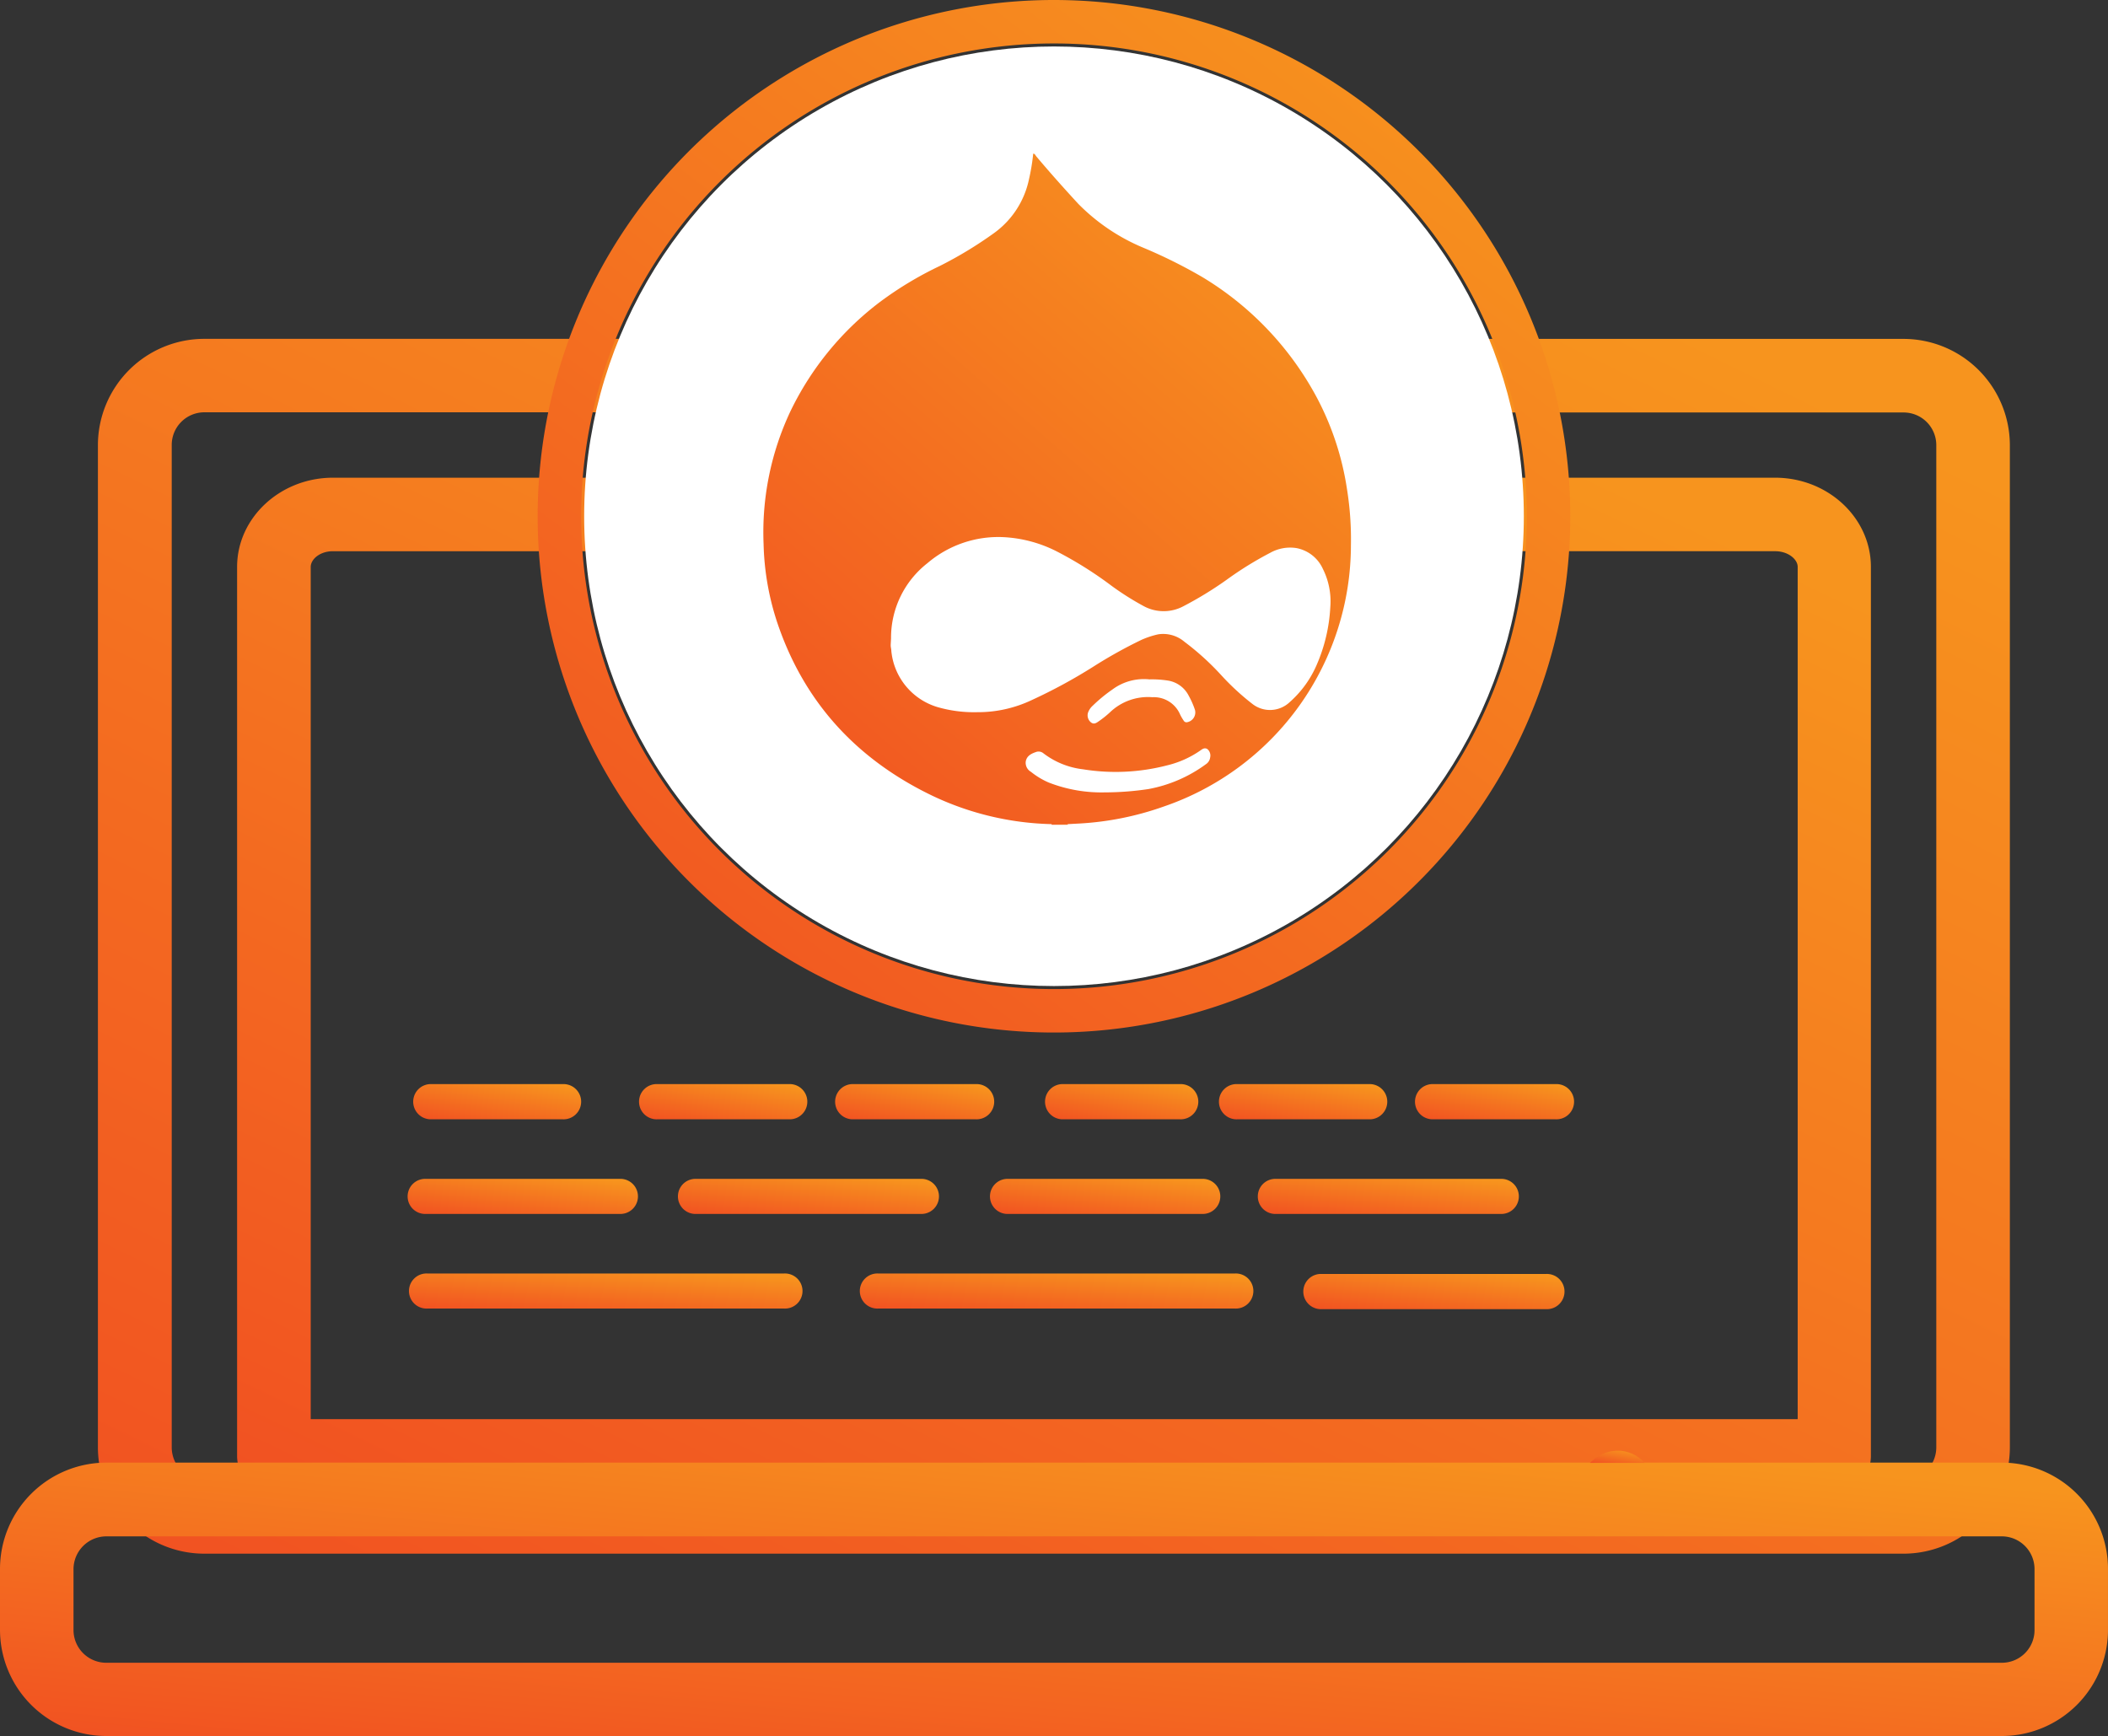 <svg id="Layer_2" data-name="Layer 2" xmlns="http://www.w3.org/2000/svg" xmlns:xlink="http://www.w3.org/1999/xlink" width="258.268" height="212.71" viewBox="0 0 258.268 212.71">
  <rect x="0" y="0" width="258.268" height="212.71" fill="#333333" stroke="none"/>
  <defs>
    <linearGradient id="linear-gradient" x1="-0.016" y1="1.569" x2="1.053" y2="0.166" gradientUnits="objectBoundingBox">
      <stop offset="0" stop-color="#ef3923"/>
      <stop offset="1" stop-color="#f7941e"/>
    </linearGradient>
  </defs>
  <g id="Illustration">
    <path id="Path_120" data-name="Path 120" d="M103.444,148.259h-16.3a2.159,2.159,0,1,1,0-4.309h16.3a2.159,2.159,0,0,1,0,4.309Z" transform="translate(-6.552 -11.115)" fill="url(#linear-gradient)"/>
    <path id="Path_121" data-name="Path 121" d="M73.14,148.259H56.881a2.159,2.159,0,0,1,0-4.309H73.14a2.159,2.159,0,1,1,0,4.309Z" transform="translate(-4.237 -11.115)" fill="url(#linear-gradient)"/>
    <path id="Path_122" data-name="Path 122" d="M100.227,173.391H56.588a2.15,2.15,0,1,1,0-4.291h43.638a2.15,2.15,0,1,1,0,4.291Z" transform="translate(-4.193 -13.058)" fill="url(#linear-gradient)"/>
    <path id="Path_123" data-name="Path 123" d="M234.218,45H160.165a92.6,92.6,0,0,1,4.356,9.016h69.7a4,4,0,0,1,4.014,4V180.824a4.023,4.023,0,0,1-4.014,4.014H26.057a4.023,4.023,0,0,1-4.014-4.014V57.993a4,4,0,0,1,4.014-4H95.773a92.514,92.514,0,0,1,4.337-9H26.057A13.039,13.039,0,0,0,13,57.993V180.824a13.039,13.039,0,0,0,13.057,13.02H234.218a13.039,13.039,0,0,0,13.03-13.02V57.993A13.039,13.039,0,0,0,234.218,45Z" transform="translate(-1.004 -3.475)" fill="url(#linear-gradient)"/>
    <path id="Path_124" data-name="Path 124" d="M219.912,63.43h-51.02a77.948,77.948,0,0,1,2.288,9.006h48.732c1.615,0,2.768,1,2.768,1.919V178.787H40.5V74.356c0-.923,1.117-1.919,2.713-1.919H91.941a81.917,81.917,0,0,1,2.289-9.006H43.218c-6.459,0-11.738,4.918-11.738,10.926V183.3a4.494,4.494,0,0,0,4.512,4.494H227.137a4.494,4.494,0,0,0,4.512-4.494V74.356C231.649,68.348,226.389,63.43,219.912,63.43Z" transform="translate(-2.431 -4.898)" fill="url(#linear-gradient)"/>
    <path id="Path_125" data-name="Path 125" d="M245.266,227.707H13.02A13.03,13.03,0,0,1,0,214.7V207.23a13.039,13.039,0,0,1,13.02-13.02H245.266a13.02,13.02,0,0,1,13,13.02V214.7A13.011,13.011,0,0,1,245.266,227.707ZM13.02,203.244a4.033,4.033,0,0,0-4.014,4.014v7.475a4.014,4.014,0,0,0,4.014,4H245.266a4,4,0,0,0,4-4v-7.475a4.014,4.014,0,0,0-4-4.014Z" transform="translate(0 -14.997)" fill="url(#linear-gradient)"/>
    <path id="Path_126" data-name="Path 126" d="M214.845,192.63h-.351a4.531,4.531,0,0,0-3.054,1.19c-.111.1-.231.194-.36.3H217.8a4.494,4.494,0,0,0-2.953-1.486Z" transform="translate(-16.3 -14.875)" fill="url(#linear-gradient)"/>
    <path id="Path_127" data-name="Path 127" d="M134.647,0A63.257,63.257,0,1,0,197.9,63.257,63.257,63.257,0,0,0,134.647,0Zm0,121.189a57.932,57.932,0,1,1,57.932-57.932,57.932,57.932,0,0,1-57.932,57.932Z" transform="translate(-5.513)" fill="url(#linear-gradient)"/>
    <ellipse id="Ellipse_1" data-name="Ellipse 1" cx="57.563" cy="57.563" rx="57.563" ry="57.563" transform="translate(71.571 5.694)" fill="#fff"/>
    <path id="Path_128" data-name="Path 128" d="M128.072,148.259H112.9a2.159,2.159,0,0,1,0-4.309h15.171a2.159,2.159,0,1,1,0,4.309Z" transform="translate(-8.562 -11.115)" fill="url(#linear-gradient)"/>
    <path id="Path_129" data-name="Path 129" d="M119.843,160.83H92.16a2.15,2.15,0,0,1,0-4.3h27.683a2.15,2.15,0,1,1,0,4.3Z" transform="translate(-6.951 -12.087)" fill="url(#linear-gradient)"/>
    <path id="Path_130" data-name="Path 130" d="M205.062,148.259H189.891a2.159,2.159,0,0,1,0-4.309h15.171a2.159,2.159,0,1,1,0,4.309Z" transform="translate(-14.508 -11.115)" fill="url(#linear-gradient)"/>
    <path id="Path_131" data-name="Path 131" d="M180.443,148.259H164.137a2.159,2.159,0,1,1,0-4.309h16.306a2.159,2.159,0,0,1,0,4.309Z" transform="translate(-12.497 -11.115)" fill="url(#linear-gradient)"/>
    <path id="Path_132" data-name="Path 132" d="M155.231,148.259h-14.46a2.159,2.159,0,0,1,0-4.309h14.46a2.159,2.159,0,1,1,0,4.309Z" transform="translate(-10.715 -11.115)" fill="url(#linear-gradient)"/>
    <path id="Path_133" data-name="Path 133" d="M196.833,160.83H169.15a2.15,2.15,0,0,1,0-4.3h27.683a2.15,2.15,0,0,1,0,4.3Z" transform="translate(-12.896 -12.087)" fill="url(#linear-gradient)"/>
    <path id="Path_134" data-name="Path 134" d="M202.745,173.469H175.061a2.159,2.159,0,0,1,0-4.309h27.683a2.159,2.159,0,1,1,0,4.309Z" transform="translate(-13.362 -13.062)" fill="url(#linear-gradient)"/>
    <path id="Path_135" data-name="Path 135" d="M157.509,160.83H133.59a2.15,2.15,0,0,1,0-4.3h23.918a2.15,2.15,0,0,1,0,4.3Z" transform="translate(-10.15 -12.087)" fill="url(#linear-gradient)"/>
    <path id="Path_136" data-name="Path 136" d="M80.189,160.83H56.27a2.15,2.15,0,1,1,0-4.3H80.189a2.15,2.15,0,1,1,0,4.3Z" transform="translate(-4.179 -12.087)" fill="url(#linear-gradient)"/>
    <path id="Path_137" data-name="Path 137" d="M160.087,173.391H116.448a2.15,2.15,0,1,1,0-4.291h43.638a2.15,2.15,0,1,1,0,4.291Z" transform="translate(-8.815 -13.058)" fill="url(#linear-gradient)"/>
    <path id="Path_138" data-name="Path 138" d="M141.6,109.417v.074H139.62v-.074a.378.378,0,0,1,.286-.129,12,12,0,0,1,1.412,0,.369.369,0,0,1,.286.129Z" transform="translate(-10.781 -8.438)" fill="url(#linear-gradient)"/>
    <path id="Path_139" data-name="Path 139" d="M138.649,102.555h-1.984a35.9,35.9,0,0,1-14.608-3.479c-9.357-4.5-15.844-11.581-19.1-21.51a33.007,33.007,0,0,1-1.578-9.329A34.8,34.8,0,0,1,104.653,52a36.837,36.837,0,0,1,10.935-13.39,43.444,43.444,0,0,1,7.382-4.448,49.065,49.065,0,0,0,6.662-4.042,10.852,10.852,0,0,0,4.263-6.579,25,25,0,0,0,.517-3.137c.212,0,.277.212.378.332,1.661,1.975,3.377,3.894,5.131,5.8a24.278,24.278,0,0,0,8.065,5.426,61.966,61.966,0,0,1,7.1,3.534,38.3,38.3,0,0,1,14.091,14.82,35.065,35.065,0,0,1,3.691,11.267,38.6,38.6,0,0,1,.471,6.764A33.884,33.884,0,0,1,150.4,100.4a36.912,36.912,0,0,1-10.281,2.077Z" transform="translate(-7.826 -1.575)" fill="url(#linear-gradient)"/>
    <path id="Path_140" data-name="Path 140" d="M118.3,83.657a11.59,11.59,0,0,1,4.457-9.145,13.38,13.38,0,0,1,9.274-3.193,16.139,16.139,0,0,1,6.616,1.772,46.924,46.924,0,0,1,6.681,4.2,34.059,34.059,0,0,0,3.811,2.418,5.14,5.14,0,0,0,4.955.092,44.894,44.894,0,0,0,5.3-3.239,42.448,42.448,0,0,1,5.38-3.331,5,5,0,0,1,3.174-.572,4.457,4.457,0,0,1,3.248,2.528,8.886,8.886,0,0,1,.923,4.7,20.357,20.357,0,0,1-1.67,7.087,12.919,12.919,0,0,1-3.3,4.559,3.507,3.507,0,0,1-4.614.194,30.451,30.451,0,0,1-3.8-3.516,32.748,32.748,0,0,0-4.476-4.06,4.023,4.023,0,0,0-3.221-.923,10.64,10.64,0,0,0-2.067.683,57.557,57.557,0,0,0-5.85,3.257,64.7,64.7,0,0,1-7.558,4.106,15.364,15.364,0,0,1-6.718,1.495A16.112,16.112,0,0,1,124,92.146a7.973,7.973,0,0,1-5.666-6.893c0-.2-.065-.406-.074-.609S118.3,83.943,118.3,83.657Z" transform="translate(-9.132 -5.506)" fill="#fff"/>
    <path id="Path_141" data-name="Path 141" d="M145.989,104.759a17.754,17.754,0,0,1-7-1.209,9.431,9.431,0,0,1-2.169-1.31,1.273,1.273,0,0,1-.628-1.292c.129-.646.646-.923,1.209-1.117a.923.923,0,0,1,.923.12,9.837,9.837,0,0,0,4.891,1.984,25.081,25.081,0,0,0,10.28-.48,12.079,12.079,0,0,0,4.033-1.79c.268-.185.554-.443.923-.2a1.033,1.033,0,0,1,.332,1.006,1.181,1.181,0,0,1-.535.849,17.118,17.118,0,0,1-7.032,3.036,36.292,36.292,0,0,1-5.223.406Z" transform="translate(-10.515 -7.673)" fill="#fff"/>
    <path id="Path_142" data-name="Path 142" d="M151.958,90.207a12.816,12.816,0,0,1,2.3.148,3.46,3.46,0,0,1,2.528,1.846,10.021,10.021,0,0,1,.775,1.762,1.218,1.218,0,0,1-1.024,1.5.388.388,0,0,1-.369-.212,5.446,5.446,0,0,1-.434-.747,3.5,3.5,0,0,0-3.4-2.113,6.727,6.727,0,0,0-5.186,1.846,12.157,12.157,0,0,1-1.375,1.1c-.286.2-.6.434-.969.129a1.107,1.107,0,0,1-.351-1.181,2.067,2.067,0,0,1,.572-.849,18.454,18.454,0,0,1,2.408-1.984,6.459,6.459,0,0,1,4.522-1.246Z" transform="translate(-11.151 -6.963)" fill="#fff"/>
  </g>
</svg>
